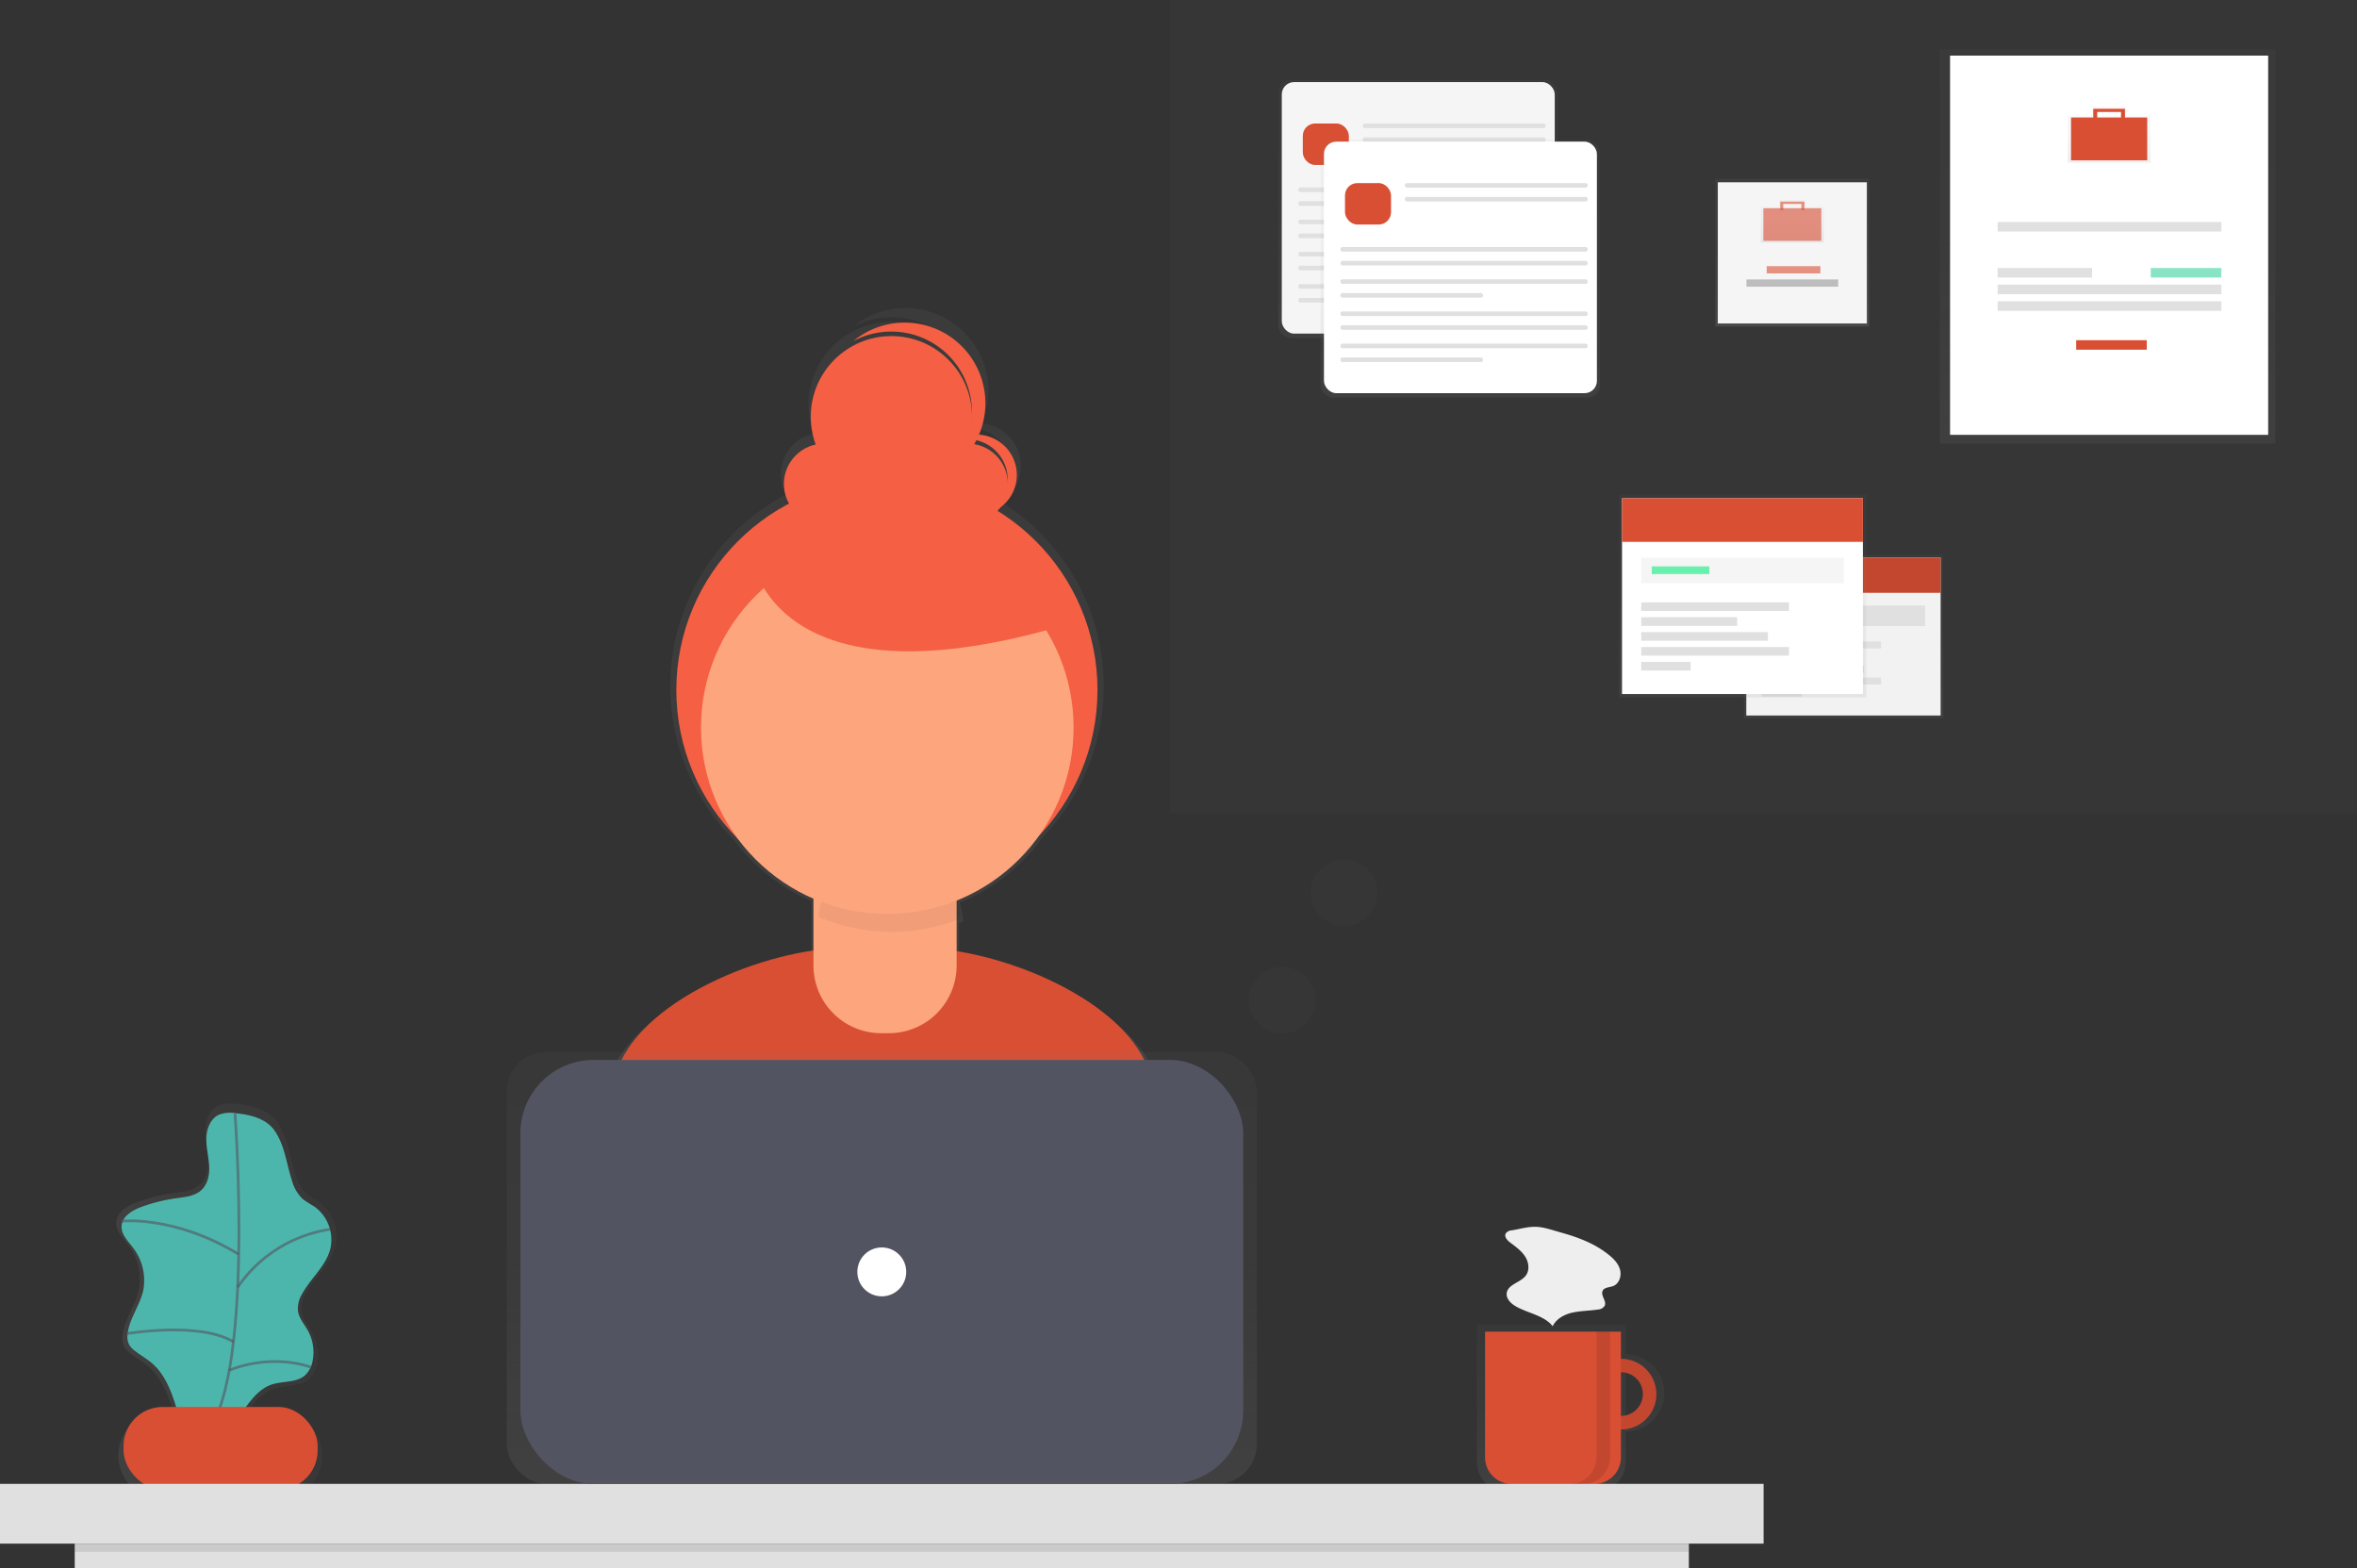 <svg id="4771386c-1c5b-4872-9ac2-486c3b56cfa9" data-name="Layer 1" xmlns="http://www.w3.org/2000/svg" xmlns:xlink="http://www.w3.org/1999/xlink" width="862.84" height="574" viewBox="0 0 862.84 574"><rect x="0" y="0" width="862.84" height="574" fill="#333333" stroke="none"/><defs><linearGradient id="3fbb5603-b968-4e5d-a6aa-a77eb8d45962" x1="491.81" y1="649.09" x2="491.81" y2="275.78" gradientUnits="userSpaceOnUse"><stop offset="0" stop-color="gray" stop-opacity="0.25"/><stop offset="0.54" stop-color="gray" stop-opacity="0.12"/><stop offset="1" stop-color="gray" stop-opacity="0.1"/></linearGradient><linearGradient id="6c5574c6-5e13-40e9-a921-c6483adbc5a4" x1="211.11" y1="639.3" x2="291.83" y2="639.3" xlink:href="#3fbb5603-b968-4e5d-a6aa-a77eb8d45962"/><linearGradient id="c1ae2d59-6f06-493e-bc67-bbe3f342ee9a" x1="743.56" y1="708.81" x2="743.56" y2="647.8" xlink:href="#3fbb5603-b968-4e5d-a6aa-a77eb8d45962"/><linearGradient id="42210206-7031-48fa-9019-94a74cadb7f5" x1="322.8" y1="543.16" x2="322.8" y2="385.06" xlink:href="#3fbb5603-b968-4e5d-a6aa-a77eb8d45962"/><linearGradient id="2e549cc1-e889-41b4-bd8b-1808acd7f7a6" x1="519.12" y1="123.68" x2="519.12" y2="29.32" xlink:href="#3fbb5603-b968-4e5d-a6aa-a77eb8d45962"/><linearGradient id="ece8db58-989d-4dce-a503-1d13bb16c502" x1="534.56" y1="145.48" x2="534.56" y2="51.12" xlink:href="#3fbb5603-b968-4e5d-a6aa-a77eb8d45962"/><linearGradient id="96b33426-4479-4a92-ae42-6df6d6acfbfd" x1="656.13" y1="119.52" x2="656.13" y2="65.4" xlink:href="#3fbb5603-b968-4e5d-a6aa-a77eb8d45962"/><linearGradient id="d6fd8f6a-b8f7-4221-8d65-1bd626dc6feb" x1="824.71" y1="251.81" x2="824.71" y2="236.13" xlink:href="#3fbb5603-b968-4e5d-a6aa-a77eb8d45962"/><linearGradient id="76cd2d1a-7d71-47e8-b096-b841f2959633" x1="771.51" y1="162.36" x2="771.51" y2="18.04" xlink:href="#3fbb5603-b968-4e5d-a6aa-a77eb8d45962"/><linearGradient id="f14a0f0c-b82f-439a-aed6-6e59cdf167fc" x1="940.67" y1="222.57" x2="940.67" y2="201.95" xlink:href="#3fbb5603-b968-4e5d-a6aa-a77eb8d45962"/><linearGradient id="d3ea7720-6544-4ce6-a000-7190b224f6d3" x1="674.92" y1="262.9" x2="674.92" y2="202.96" xlink:href="#3fbb5603-b968-4e5d-a6aa-a77eb8d45962"/><linearGradient id="109d6f30-2103-4397-8d77-cdd3434d033d" x1="637.96" y1="255.27" x2="637.96" y2="180.97" xlink:href="#3fbb5603-b968-4e5d-a6aa-a77eb8d45962"/></defs><title>organizing projects1</title><path d="M592.51,559.45c-6.7-24.31-43.89-42.23-72.91-46.86V500.91l1.6-.62a25.8,25.8,0,0,0-1.39-6.84A70.43,70.43,0,0,0,550.67,469,79.36,79.36,0,0,0,535,346.7,15.57,15.57,0,0,0,528,318a30.39,30.39,0,0,0-47.31-35.31,30.38,30.38,0,0,1,44.65,26.83c0,.27,0,.53,0,.79a30.39,30.39,0,1,0-58.9,11.37A15.19,15.19,0,0,0,456.4,344,79.36,79.36,0,0,0,437,470.18a70.45,70.45,0,0,0,28.62,22.68v19.47c-29.33,4.19-67.95,22.44-74.69,47.35-5.88,21.71-12.16,45.55-15.28,59.55,26.77,18.81,82.94,29.86,118.15,29.86,33.45,0,88.12-10,114.1-27.1C605.12,606.61,598.65,581.72,592.51,559.45ZM538.89,334.87c0,.28,0,.55,0,.82a15.2,15.2,0,0,0-12.62-14.11q.44-.75.84-1.52A15.2,15.2,0,0,1,538.89,334.87Z" transform="translate(-168.58 -163)" fill="url(#3fbb5603-b968-4e5d-a6aa-a77eb8d45962)"/><path d="M493.78,643.77c32.5,0,85.61-9.69,110.85-26.33-2.73-14.94-9-39.12-15-60.76-7.59-27.56-55.51-46.66-84.1-46.66H478c-28.67,0-76.66,19.22-84.16,46.89C388.13,578,382,601.17,379,614.77,405,633,459.58,643.77,493.78,643.77Z" transform="translate(-168.58 -163)" fill="#D84F34"/><circle cx="324.68" cy="252.59" r="77.09" fill="#f55f44"/><path d="M303.87,306.18H344.2a6,6,0,0,1,6,6v41.24a24.78,24.78,0,0,1-24.78,24.78h-2.85a24.78,24.78,0,0,1-24.78-24.78V312.22a6,6,0,0,1,6-6Z" fill="#fda57d"/><path d="M495,504.1a68,68,0,0,0,25.34-4.88,25.11,25.11,0,0,0-25-23.48h-2.15a25.12,25.12,0,0,0-25,22.86A68,68,0,0,0,495,504.1Z" transform="translate(-168.58 -163)" opacity="0.05"/><circle cx="324.82" cy="266.34" r="68.2" fill="#fda57d"/><circle cx="301.72" cy="177.14" r="14.76" fill="#f55f44"/><circle cx="354.2" cy="177.14" r="14.76" fill="#f55f44"/><circle cx="326.32" cy="152.54" r="29.52" fill="#f55f44"/><path d="M526.06,322.1a14.69,14.69,0,0,0-8.24,2.51A14.76,14.76,0,0,1,531,350.75a14.75,14.75,0,0,0-5-28.65Z" transform="translate(-168.58 -163)" fill="#f55f44"/><path d="M499.82,281.09A29.4,29.4,0,0,0,481,287.83a29.52,29.52,0,0,1,32.63,48.85,29.52,29.52,0,0,0-13.86-55.59Z" transform="translate(-168.58 -163)" fill="#f55f44"/><path d="M444.05,368s8.2,54.13,111.54,24.6l-50.85-44.29Z" transform="translate(-168.58 -163)" fill="#f55f44"/><g opacity="0.7"><path d="M291.35,619.44a15.67,15.67,0,0,0-6.21-16.62,46.3,46.3,0,0,1-4.16-2.69,15.13,15.13,0,0,1-4.17-7c-2.09-6.26-2.74-13.29-6.4-18.95-3.33-5.15-9.81-6.66-15.56-7.17a12.35,12.35,0,0,0-6.21.58c-3.2,1.45-4.73,5.23-4.88,8.75s.77,7,1,10.49-.4,7.37-3,9.75-6.3,2.66-9.73,3.14A64.42,64.42,0,0,0,218.86,603c-3.58,1.3-7.57,3.66-7.74,7.47-.14,3.11,2.37,5.6,4.26,8.07A20.65,20.65,0,0,1,219.47,635c-1.22,5.8-5.29,10.77-6,16.65A7.23,7.23,0,0,0,214,656a8,8,0,0,0,2.23,2.36c2.21,1.71,4.68,3.08,6.78,4.94,4.37,3.87,6.73,9.48,8.55,15,.18.53.33,1.07.5,1.61h-4.29a15.92,15.92,0,0,0-15.88,15.88h0a15.92,15.92,0,0,0,15.88,15.88h42.86a15.92,15.92,0,0,0,15.88-15.88h0A15.92,15.92,0,0,0,270.66,680H258.91c2.78-3.72,5.68-7.22,10-8.65s9.48-.59,12.84-3.58a10.07,10.07,0,0,0,2.91-5.77,17.2,17.2,0,0,0-1.88-11.42c-1.35-2.41-3.33-4.6-3.76-7.33a10.87,10.87,0,0,1,1.62-6.77C283.86,630.52,289.6,625.95,291.35,619.44Z" transform="translate(-168.58 -163)" fill="url(#6c5574c6-5e13-40e9-a921-c6483adbc5a4)"/></g><path d="M254.68,570.47a11.76,11.76,0,0,0-5.91.55c-3.05,1.38-4.5,5-4.64,8.33s.73,6.65,1,10-.38,7-2.84,9.28-6,2.53-9.27,3a61.35,61.35,0,0,0-12.56,3.12c-3.41,1.24-7.21,3.48-7.37,7.11-.13,3,2.26,5.33,4.06,7.69a19.67,19.67,0,0,1,3.9,15.65c-1.16,5.52-5,10.26-5.74,15.86a6.88,6.88,0,0,0,.56,4.19,7.66,7.66,0,0,0,2.12,2.25c2.11,1.63,4.46,2.94,6.45,4.7,4.16,3.68,6.41,9,8.15,14.31a115.87,115.87,0,0,1,4,15.87c3.58-2.3,8.21-2.27,12-4.15,8.14-4,10.88-15.55,19.47-18.43,4.07-1.36,9-.56,12.23-3.41a9.59,9.59,0,0,0,2.78-5.5A16.38,16.38,0,0,0,281.26,650c-1.29-2.3-3.17-4.38-3.58-7a10.35,10.35,0,0,1,1.54-6.45c3.09-5.62,8.55-10,10.22-16.17a14.93,14.93,0,0,0-5.92-15.82,44.09,44.09,0,0,1-4-2.56,14.41,14.41,0,0,1-4-6.66c-2-6-2.61-12.65-6.1-18C266.33,572.39,260.16,571,254.68,570.47Z" transform="translate(-168.58 -163)" fill="#4db6ac"/><path d="M254.62,570.67S262.18,672,242.53,689.35" transform="translate(-168.58 -163)" fill="none" stroke="#535461" stroke-miterlimit="10" opacity="0.6"/><rect x="45.23" y="515.01" width="71.05" height="30.24" rx="14.3" ry="14.3" fill="#D84F34"/><path d="M213,610s19.33-2.26,42.92,12.1" transform="translate(-168.58 -163)" fill="none" stroke="#535461" stroke-miterlimit="10" opacity="0.6"/><path d="M255.6,634.17A49.93,49.93,0,0,1,289.39,613" transform="translate(-168.58 -163)" fill="none" stroke="#535461" stroke-miterlimit="10" opacity="0.6"/><path d="M214.94,651.18s26.79-4.54,39.1,3" transform="translate(-168.58 -163)" fill="none" stroke="#535461" stroke-miterlimit="10" opacity="0.6"/><path d="M252.51,664.59s14-6.36,29.8-1.19" transform="translate(-168.58 -163)" fill="none" stroke="#535461" stroke-miterlimit="10" opacity="0.6"/><g opacity="0.7"><path d="M763.71,658.7V647.8H709.24v50.39a10.62,10.62,0,0,0,10.62,10.62h33.23a10.62,10.62,0,0,0,10.62-10.62V687a14.16,14.16,0,1,0,0-28.33Zm0,22.88V664.14a8.72,8.72,0,1,1,0,17.43Z" transform="translate(-168.58 -163)" fill="url(#c1ae2d59-6f06-493e-bc67-bbe3f342ee9a)"/></g><path d="M762,660.4a12.93,12.93,0,1,0,12.93,12.93A12.93,12.93,0,0,0,762,660.4Zm0,20.89a8,8,0,1,1,8-8A8,8,0,0,1,762,681.29Z" transform="translate(-168.58 -163)" fill="#D84F34"/><path d="M762,660.4a12.93,12.93,0,1,0,12.93,12.93A12.93,12.93,0,0,0,762,660.4Zm0,20.89a8,8,0,1,1,8-8A8,8,0,0,1,762,681.29Z" transform="translate(-168.58 -163)" opacity="0.1"/><path d="M543.64,487.45h49.74a0,0,0,0,1,0,0v46a9.75,9.75,0,0,1-9.75,9.75H553.39a9.75,9.75,0,0,1-9.75-9.75v-46A0,0,0,0,1,543.64,487.45Z" fill="#D84F34"/><rect y="543.16" width="645.61" height="21.88" fill="#e0e0e0"/><g opacity="0.7"><rect x="185.52" y="385.06" width="274.56" height="158.1" rx="14.5" ry="14.5" fill="url(#42210206-7031-48fa-9019-94a74cadb7f5)"/></g><rect x="190.5" y="387.98" width="264.61" height="155.18" rx="26.84" ry="26.84" fill="#535461"/><circle cx="322.8" cy="465.57" r="8.95" fill="#fff"/><rect x="27.36" y="565.05" width="590.89" height="8.95" fill="#e0e0e0"/><rect x="27.36" y="565.05" width="590.89" height="2.98" opacity="0.1"/><path d="M753,650.45v46a9.7,9.7,0,0,1-9.7,9.7h5a9.7,9.7,0,0,0,9.7-9.7v-46Z" transform="translate(-168.58 -163)" opacity="0.1"/><path d="M722,613.37a2.9,2.9,0,0,0-2.2,1.12c-.65,1.18.53,2.52,1.61,3.33,2,1.5,4.09,3,5.45,5.07s1.78,5,.3,7c-1.93,2.62-6.55,3.19-7,6.41-.29,2.07,1.5,3.84,3.32,4.88,4.48,2.57,10.26,3.25,13.5,7.27,1.34-2.76,4.35-4.36,7.34-5s6.1-.63,9.14-1.09A3.16,3.16,0,0,0,756,641c.85-1.72-1.57-3.79-.73-5.51.64-1.32,2.5-1.21,3.86-1.74,2.22-.86,3.13-3.71,2.5-6s-2.41-4.09-4.28-5.56c-5-4-11.1-6.29-17.23-8-2.85-.78-6.2-2-9.16-2.12S724.86,612.89,722,613.37Z" transform="translate(-168.58 -163)" fill="#eee"/><rect x="428.37" width="434.48" height="297.67" fill="#535461" opacity="0.1"/><g opacity="0.5"><rect x="467.98" y="29.32" width="102.28" height="94.36" rx="4.5" ry="4.5" fill="url(#2e549cc1-e889-41b4-bd8b-1808acd7f7a6)"/></g><rect x="469.23" y="30.05" width="99.92" height="92.07" rx="4.5" ry="4.5" fill="#f5f5f5"/><rect x="476.93" y="45.21" width="16.85" height="15.17" rx="4.5" ry="4.5" fill="#D84F34"/><rect x="498.84" y="45.21" width="66.99" height="1.69" rx="0.8" ry="0.8" fill="#e0e0e0"/><rect x="498.84" y="50.27" width="66.99" height="1.69" rx="0.8" ry="0.8" fill="#e0e0e0"/><rect x="475.25" y="68.62" width="90.58" height="1.69" rx="0.8" ry="0.8" fill="#e0e0e0"/><rect x="475.25" y="73.67" width="90.58" height="1.69" rx="0.8" ry="0.8" fill="#e0e0e0"/><rect x="475.25" y="80.41" width="90.58" height="1.69" rx="0.8" ry="0.8" fill="#e0e0e0"/><rect x="475.25" y="85.47" width="52.24" height="1.69" rx="0.8" ry="0.8" fill="#e0e0e0"/><rect x="475.25" y="92.19" width="90.58" height="1.69" rx="0.8" ry="0.8" fill="#e0e0e0"/><rect x="475.25" y="97.25" width="90.58" height="1.69" rx="0.8" ry="0.8" fill="#e0e0e0"/><rect x="475.25" y="103.99" width="90.58" height="1.69" rx="0.8" ry="0.8" fill="#e0e0e0"/><rect x="475.25" y="109.04" width="52.24" height="1.69" rx="0.8" ry="0.8" fill="#e0e0e0"/><g opacity="0.5"><rect x="483.42" y="51.12" width="102.28" height="94.36" rx="4.5" ry="4.5" fill="url(#ece8db58-989d-4dce-a503-1d13bb16c502)"/></g><rect x="484.67" y="51.85" width="99.92" height="92.07" rx="4.5" ry="4.5" fill="#fff"/><rect x="492.37" y="67.02" width="16.85" height="15.17" rx="4.5" ry="4.5" fill="#D84F34"/><rect x="514.27" y="67.02" width="66.99" height="1.69" rx="0.8" ry="0.8" fill="#e0e0e0"/><rect x="514.27" y="72.07" width="66.99" height="1.69" rx="0.8" ry="0.8" fill="#e0e0e0"/><rect x="490.68" y="90.42" width="90.58" height="1.69" rx="0.8" ry="0.8" fill="#e0e0e0"/><rect x="490.68" y="95.48" width="90.58" height="1.69" rx="0.8" ry="0.8" fill="#e0e0e0"/><rect x="490.68" y="102.22" width="90.58" height="1.69" rx="0.8" ry="0.8" fill="#e0e0e0"/><rect x="490.68" y="107.27" width="52.24" height="1.69" rx="0.8" ry="0.8" fill="#e0e0e0"/><rect x="490.68" y="114" width="90.58" height="1.69" rx="0.8" ry="0.8" fill="#e0e0e0"/><rect x="490.68" y="119.05" width="90.58" height="1.69" rx="0.8" ry="0.8" fill="#e0e0e0"/><rect x="490.68" y="125.79" width="90.58" height="1.69" rx="0.8" ry="0.8" fill="#e0e0e0"/><rect x="490.68" y="130.85" width="52.24" height="1.69" rx="0.8" ry="0.8" fill="#e0e0e0"/><rect x="627.96" y="65.4" width="56.33" height="54.12" fill="url(#96b33426-4479-4a92-ae42-6df6d6acfbfd)"/><rect x="628.85" y="66.72" width="54.56" height="51.69" fill="#f5f5f5"/><g opacity="0.5"><path d="M829.53,238.78v-2.65h-9.65v2.65h-6.76v13h23.16v-13Zm-8.45-1.69h7.24v1.69h-7.24Z" transform="translate(-168.58 -163)" fill="url(#d6fd8f6a-b8f7-4221-8d65-1bd626dc6feb)"/></g><rect x="645.53" y="76.22" width="21.21" height="11.93" fill="#D84F34" opacity="0.6"/><polygon points="651.71 73.79 651.71 76.88 652.82 76.88 652.82 74.67 659.44 74.67 659.44 76.88 660.55 76.88 660.55 73.79 651.71 73.79" fill="#D84F34" opacity="0.6"/><g opacity="0.6"><rect x="646.74" y="97.43" width="19.66" height="2.65" fill="#D84F34"/></g><rect x="639.34" y="102.29" width="33.58" height="2.65" fill="#bdbdbd"/><g opacity="0.5"><rect x="710.1" y="18.04" width="122.84" height="144.32" fill="url(#76cd2d1a-7d71-47e8-b096-b841f2959633)"/></g><rect x="713.87" y="20.36" width="116.45" height="138.81" fill="#fff"/><g opacity="0.5"><path d="M947,205.44v-3.49H934.33v3.49h-8.88v17.13H955.9V205.44Zm-11.1-2.22h9.52v2.22h-9.52Z" transform="translate(-168.58 -163)" fill="url(#f14a0f0c-b82f-439a-aed6-6e59cdf167fc)"/></g><rect x="758.16" y="43.01" width="27.88" height="15.68" fill="#D84F34"/><polygon points="766.29 39.82 766.29 43.88 767.74 43.88 767.74 40.98 776.45 40.98 776.45 43.88 777.9 43.88 777.9 39.82 766.29 39.82" fill="#D84F34"/><rect x="731.29" y="81.26" width="81.89" height="3.48" fill="#e0e0e0"/><rect x="731.29" y="104.2" width="81.89" height="3.48" fill="#e0e0e0"/><rect x="731.29" y="110.3" width="81.89" height="3.48" fill="#e0e0e0"/><rect x="731.29" y="98.11" width="34.56" height="3.48" fill="#e0e0e0"/><rect x="787.34" y="98.11" width="25.84" height="3.48" fill="#3ad29f" opacity="0.6"/><rect x="760.04" y="124.53" width="25.84" height="3.48" fill="#D84F34"/><g opacity="0.5"><rect x="638.43" y="202.96" width="72.99" height="59.95" fill="url(#d3ea7720-6544-4ce6-a000-7190b224f6d3)"/></g><rect x="639.28" y="204.09" width="71.14" height="57.82" fill="#f2f2f2"/><rect x="639.28" y="204.09" width="71.14" height="12.9" fill="#D84F34"/><rect x="639.28" y="204.09" width="71.14" height="12.9" opacity="0.1"/><rect x="644.95" y="221.66" width="59.81" height="7.51" fill="#e0e0e0"/><rect x="644.95" y="234.84" width="43.65" height="2.55" fill="#e0e0e0"/><rect x="644.95" y="239.24" width="28.34" height="2.55" fill="#e0e0e0"/><rect x="644.95" y="243.63" width="37.41" height="2.55" fill="#e0e0e0"/><rect x="644.95" y="248.02" width="43.65" height="2.55" fill="#e0e0e0"/><rect x="644.95" y="252.42" width="14.6" height="2.55" fill="#e0e0e0"/><g opacity="0.5"><rect x="592.73" y="180.97" width="90.46" height="74.3" fill="url(#109d6f30-2103-4397-8d77-cdd3434d033d)"/></g><rect x="593.78" y="182.37" width="88.18" height="71.67" fill="#fff"/><rect x="593.78" y="182.37" width="88.18" height="15.98" fill="#D84F34"/><rect x="600.81" y="204.16" width="74.13" height="9.31" fill="#f5f5f5"/><rect x="600.81" y="220.49" width="54.1" height="3.16" fill="#e0e0e0"/><rect x="600.81" y="225.94" width="35.13" height="3.16" fill="#e0e0e0"/><rect x="600.81" y="231.38" width="46.37" height="3.16" fill="#e0e0e0"/><rect x="600.81" y="236.83" width="54.1" height="3.16" fill="#e0e0e0"/><rect x="600.81" y="242.27" width="18.09" height="3.16" fill="#e0e0e0"/><rect x="604.67" y="207.32" width="21.08" height="2.81" fill="#69f0ae"/><circle cx="469.37" cy="366.07" r="12.21" fill="#535461" opacity="0.1"/><circle cx="492.06" cy="326.81" r="12.21" fill="#535461" opacity="0.1"/></svg>